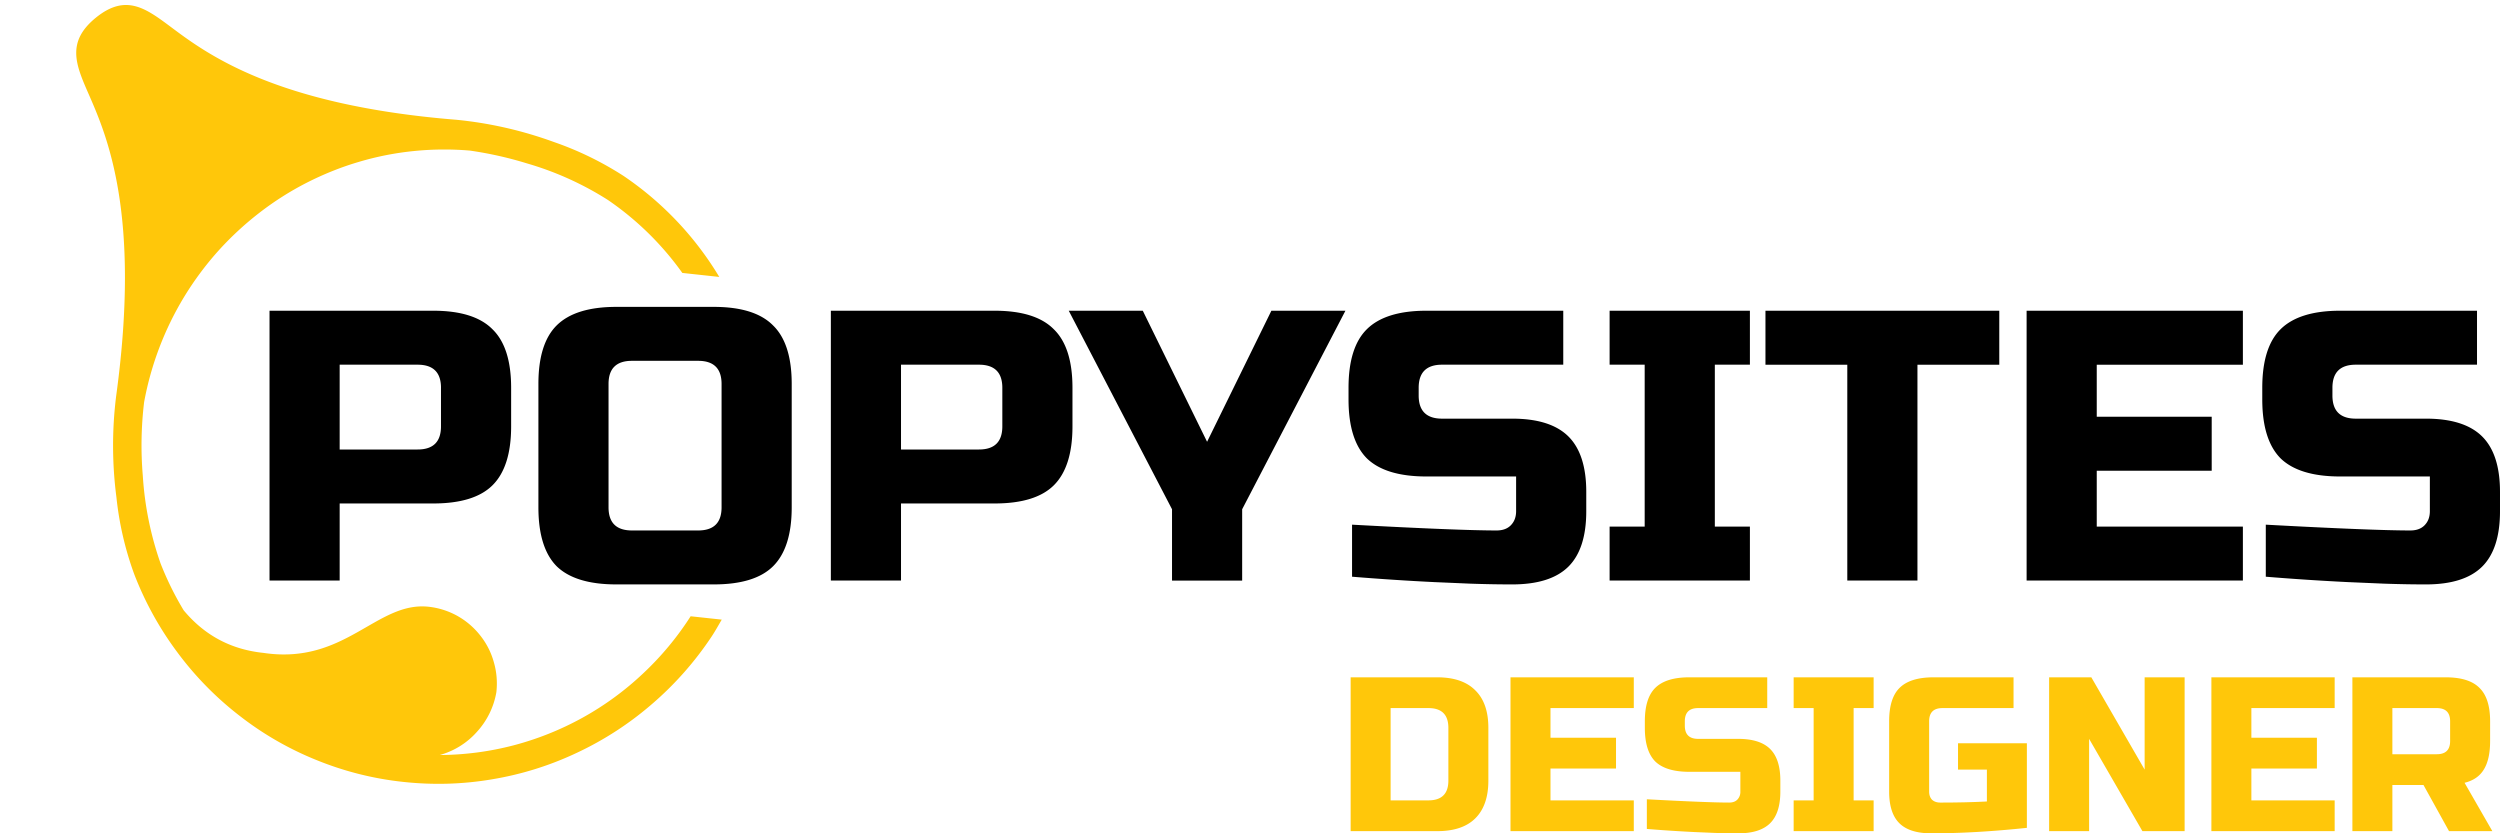 <svg xmlns="http://www.w3.org/2000/svg" width="180" height="60" fill="none"><path d="M19.406 22.372H31.19c1.964 0 3.386.444 4.265 1.332.898.87 1.347 2.276 1.347 4.22v2.775c0 1.942-.449 3.358-1.347 4.246-.879.87-2.3 1.305-4.265 1.305h-6.734v5.55h-5.05V22.373zm12.346 5.551c0-1.11-.562-1.665-1.684-1.665h-5.612v6.106h5.612c1.122 0 1.683-.555 1.683-1.665v-2.776zM51.953 27.646c0-1.11-.562-1.666-1.684-1.666h-4.77c-1.122 0-1.684.555-1.684 1.666v8.881c0 1.11.562 1.666 1.684 1.666h4.77c1.122 0 1.684-.555 1.684-1.666v-8.881zm5.05 8.881c0 1.943-.449 3.359-1.347 4.247-.879.87-2.3 1.304-4.265 1.304h-7.014c-1.964 0-3.395-.434-4.293-1.304-.88-.888-1.319-2.304-1.319-4.247v-8.881c0-1.943.44-3.35 1.319-4.22.898-.887 2.329-1.331 4.293-1.331h7.014c1.964 0 3.386.444 4.265 1.332.898.87 1.347 2.276 1.347 4.219v8.881zM59.822 22.372h11.785c1.964 0 3.385.444 4.264 1.332.898.87 1.347 2.276 1.347 4.22v2.775c0 1.942-.449 3.358-1.347 4.246-.879.87-2.3 1.305-4.264 1.305h-6.734v5.55h-5.051V22.373zm12.346 5.551c0-1.11-.562-1.665-1.684-1.665h-5.611v6.106h5.611c1.123 0 1.684-.555 1.684-1.665v-2.776zM76.95 22.372h5.33l4.63 9.437 4.63-9.437h5.331l-7.435 14.294v5.135h-5.05v-5.135L76.95 22.372zM97.347 37.776c5.126.278 8.596.417 10.41.417.43 0 .767-.12 1.01-.361.262-.26.393-.602.393-1.027v-2.498h-6.453c-1.965 0-3.395-.435-4.293-1.305-.88-.888-1.32-2.303-1.32-4.246v-.833c0-1.943.44-3.349 1.32-4.219.897-.888 2.328-1.332 4.293-1.332h9.848v3.886h-8.726c-1.122 0-1.684.555-1.684 1.665v.555c0 1.11.562 1.665 1.684 1.665h5.05c1.834 0 3.18.426 4.041 1.277.86.852 1.291 2.184 1.291 3.997v1.388c0 1.813-.431 3.145-1.291 3.997-.861.85-2.207 1.276-4.041 1.276-.954 0-1.964-.018-3.03-.055l-2.581-.111a179.748 179.748 0 0 1-5.92-.389v-3.747zM125.993 41.8h-10.101v-3.885h2.525V26.258h-2.525v-3.886h10.101v3.886h-2.525v11.657h2.525v3.886zM138.056 41.8h-5.051V26.259h-5.892v-3.886h16.835v3.886h-5.892V41.8zM161.488 41.8h-15.572V22.373h15.572v3.886h-10.522v3.747h8.277v3.886h-8.277v4.024h10.522v3.886zM163.137 37.776c5.125.278 8.595.417 10.41.417.43 0 .767-.12 1.01-.361.262-.26.393-.602.393-1.027v-2.498h-6.454c-1.964 0-3.395-.435-4.293-1.305-.879-.888-1.319-2.303-1.319-4.246v-.833c0-1.943.44-3.349 1.319-4.219.898-.888 2.329-1.332 4.293-1.332h9.849v3.886h-8.727c-1.122 0-1.683.555-1.683 1.665v.555c0 1.11.561 1.665 1.683 1.665h5.051c1.833 0 3.18.426 4.04 1.277.861.852 1.291 2.184 1.291 3.997v1.388c0 1.813-.43 3.145-1.291 3.997-.86.85-2.207 1.276-4.04 1.276-.954 0-1.964-.018-3.03-.055l-2.582-.111a179.732 179.732 0 0 1-5.92-.389v-3.747z" fill="#000"></path><path d="M103.483 48.767c1.205 0 2.117.312 2.735.934.629.612.944 1.513.944 2.705v3.797c0 1.192-.315 2.099-.944 2.721-.618.612-1.53.918-2.735.918h-6.237V48.767h6.237zm.8 3.64c0-.95-.48-1.425-1.44-1.425h-2.719v6.645h2.719c.96 0 1.44-.475 1.44-1.424v-3.797zM117.633 59.842h-8.877V48.767h8.877v2.215h-5.998v2.136h4.718v2.215h-4.718v2.294h5.998v2.215zM118.573 57.548c2.921.158 4.899.237 5.933.237.245 0 .437-.068.576-.205a.788.788 0 0 0 .224-.586V55.57h-3.679c-1.119 0-1.935-.248-2.447-.743-.501-.506-.751-1.313-.751-2.42v-.475c0-1.108.25-1.91.751-2.405.512-.506 1.328-.76 2.447-.76h5.614v2.215h-4.974c-.64 0-.96.317-.96.95v.316c0 .633.32.95.96.95h2.879c1.045 0 1.812.242 2.303.727.49.485.736 1.245.736 2.278v.791c0 1.034-.246 1.793-.736 2.278-.491.486-1.258.728-2.303.728-.544 0-1.12-.01-1.727-.032l-1.472-.063a102.426 102.426 0 0 1-3.374-.221v-2.136zM134.901 59.842h-5.758v-2.215h1.439v-6.645h-1.439v-2.215h5.758v2.215h-1.44v6.645h1.44v2.215zM145.935 59.605c-2.495.263-4.788.395-6.877.395-1.045 0-1.813-.242-2.303-.728-.491-.485-.736-1.244-.736-2.278v-5.062c0-1.108.25-1.91.752-2.405.511-.506 1.327-.76 2.446-.76h5.758v2.215h-5.118c-.64 0-.959.317-.959.95v5.062c0 .243.069.438.208.586.149.137.346.205.591.205 1.226 0 2.346-.026 3.359-.079v-2.294h-2.079v-1.898h4.958v6.09zM157.293 59.842h-3.039l-3.838-6.645v6.645h-2.879V48.767h3.039l3.838 6.645v-6.645h2.879v11.075zM168.096 59.842h-8.876V48.767h8.876v2.215h-5.997v2.136h4.718v2.215h-4.718v2.294h5.997v2.215zM169.372 48.767h6.717c1.119 0 1.93.254 2.431.76.512.496.768 1.297.768 2.405v1.423c0 .876-.15 1.556-.448 2.041-.288.485-.752.807-1.392.965l2 3.48h-3.119l-1.839-3.322h-2.239v3.323h-2.879V48.767zm7.037 3.165c0-.633-.32-.95-.96-.95h-3.198v3.323h3.198c.64 0 .96-.317.96-.95v-1.423zM6.899 1.276c2.159-1.755 3.595-.683 5.409.67 2.622 1.96 7.543 5.63 20.554 6.678 2.396.236 4.734.77 7 1.594a23.29 23.29 0 0 1 5.055 2.463 23.197 23.197 0 0 1 6.871 7.258l-2.66-.288a21.468 21.468 0 0 0-5.36-5.254 22.56 22.56 0 0 0-5.813-2.628 26.8 26.8 0 0 0-4.136-.928 21.856 21.856 0 0 0-4.022.034 21.28 21.28 0 0 0-3.966.783c-1.294.38-2.546.888-3.751 1.5a21.9 21.9 0 0 0-3.416 2.172 22.641 22.641 0 0 0-2.975 2.764 22.646 22.646 0 0 0-2.425 3.27 22.443 22.443 0 0 0-2.887 7.586 26.04 26.04 0 0 0-.096 5.296c.136 2.17.564 4.28 1.28 6.322a22.203 22.203 0 0 0 1.663 3.374c1.502 1.806 3.41 2.822 5.74 3.066 5.893.887 8.156-3.729 11.9-3.322a5.494 5.494 0 0 1 2.055.652c.64.358 1.186.822 1.646 1.4.46.578.79 1.217.989 1.931.207.708.266 1.433.185 2.167a5.65 5.65 0 0 1-1.397 2.853 5.564 5.564 0 0 1-2.681 1.673 21.513 21.513 0 0 0 5.306-.695 21.622 21.622 0 0 0 4.967-1.987 21.462 21.462 0 0 0 4.345-3.169 21.495 21.495 0 0 0 3.447-4.14l2.24.242c-.242.412-.468.825-.734 1.225a23.694 23.694 0 0 1-4.277 4.843 23.45 23.45 0 0 1-5.397 3.509 23.064 23.064 0 0 1-6.122 1.919c-2.127.363-4.261.42-6.404.188a23.001 23.001 0 0 1-6.203-1.556 22.947 22.947 0 0 1-5.555-3.186 23.289 23.289 0 0 1-4.5-4.583 23.537 23.537 0 0 1-3.115-5.645 23.096 23.096 0 0 1-1.277-5.529 28.81 28.81 0 0 1-.02-7.274C10.16 15.406 7.699 9.782 6.38 6.766c-.914-2.088-1.632-3.735.519-5.49z" fill="#FFC70A"></path></svg>